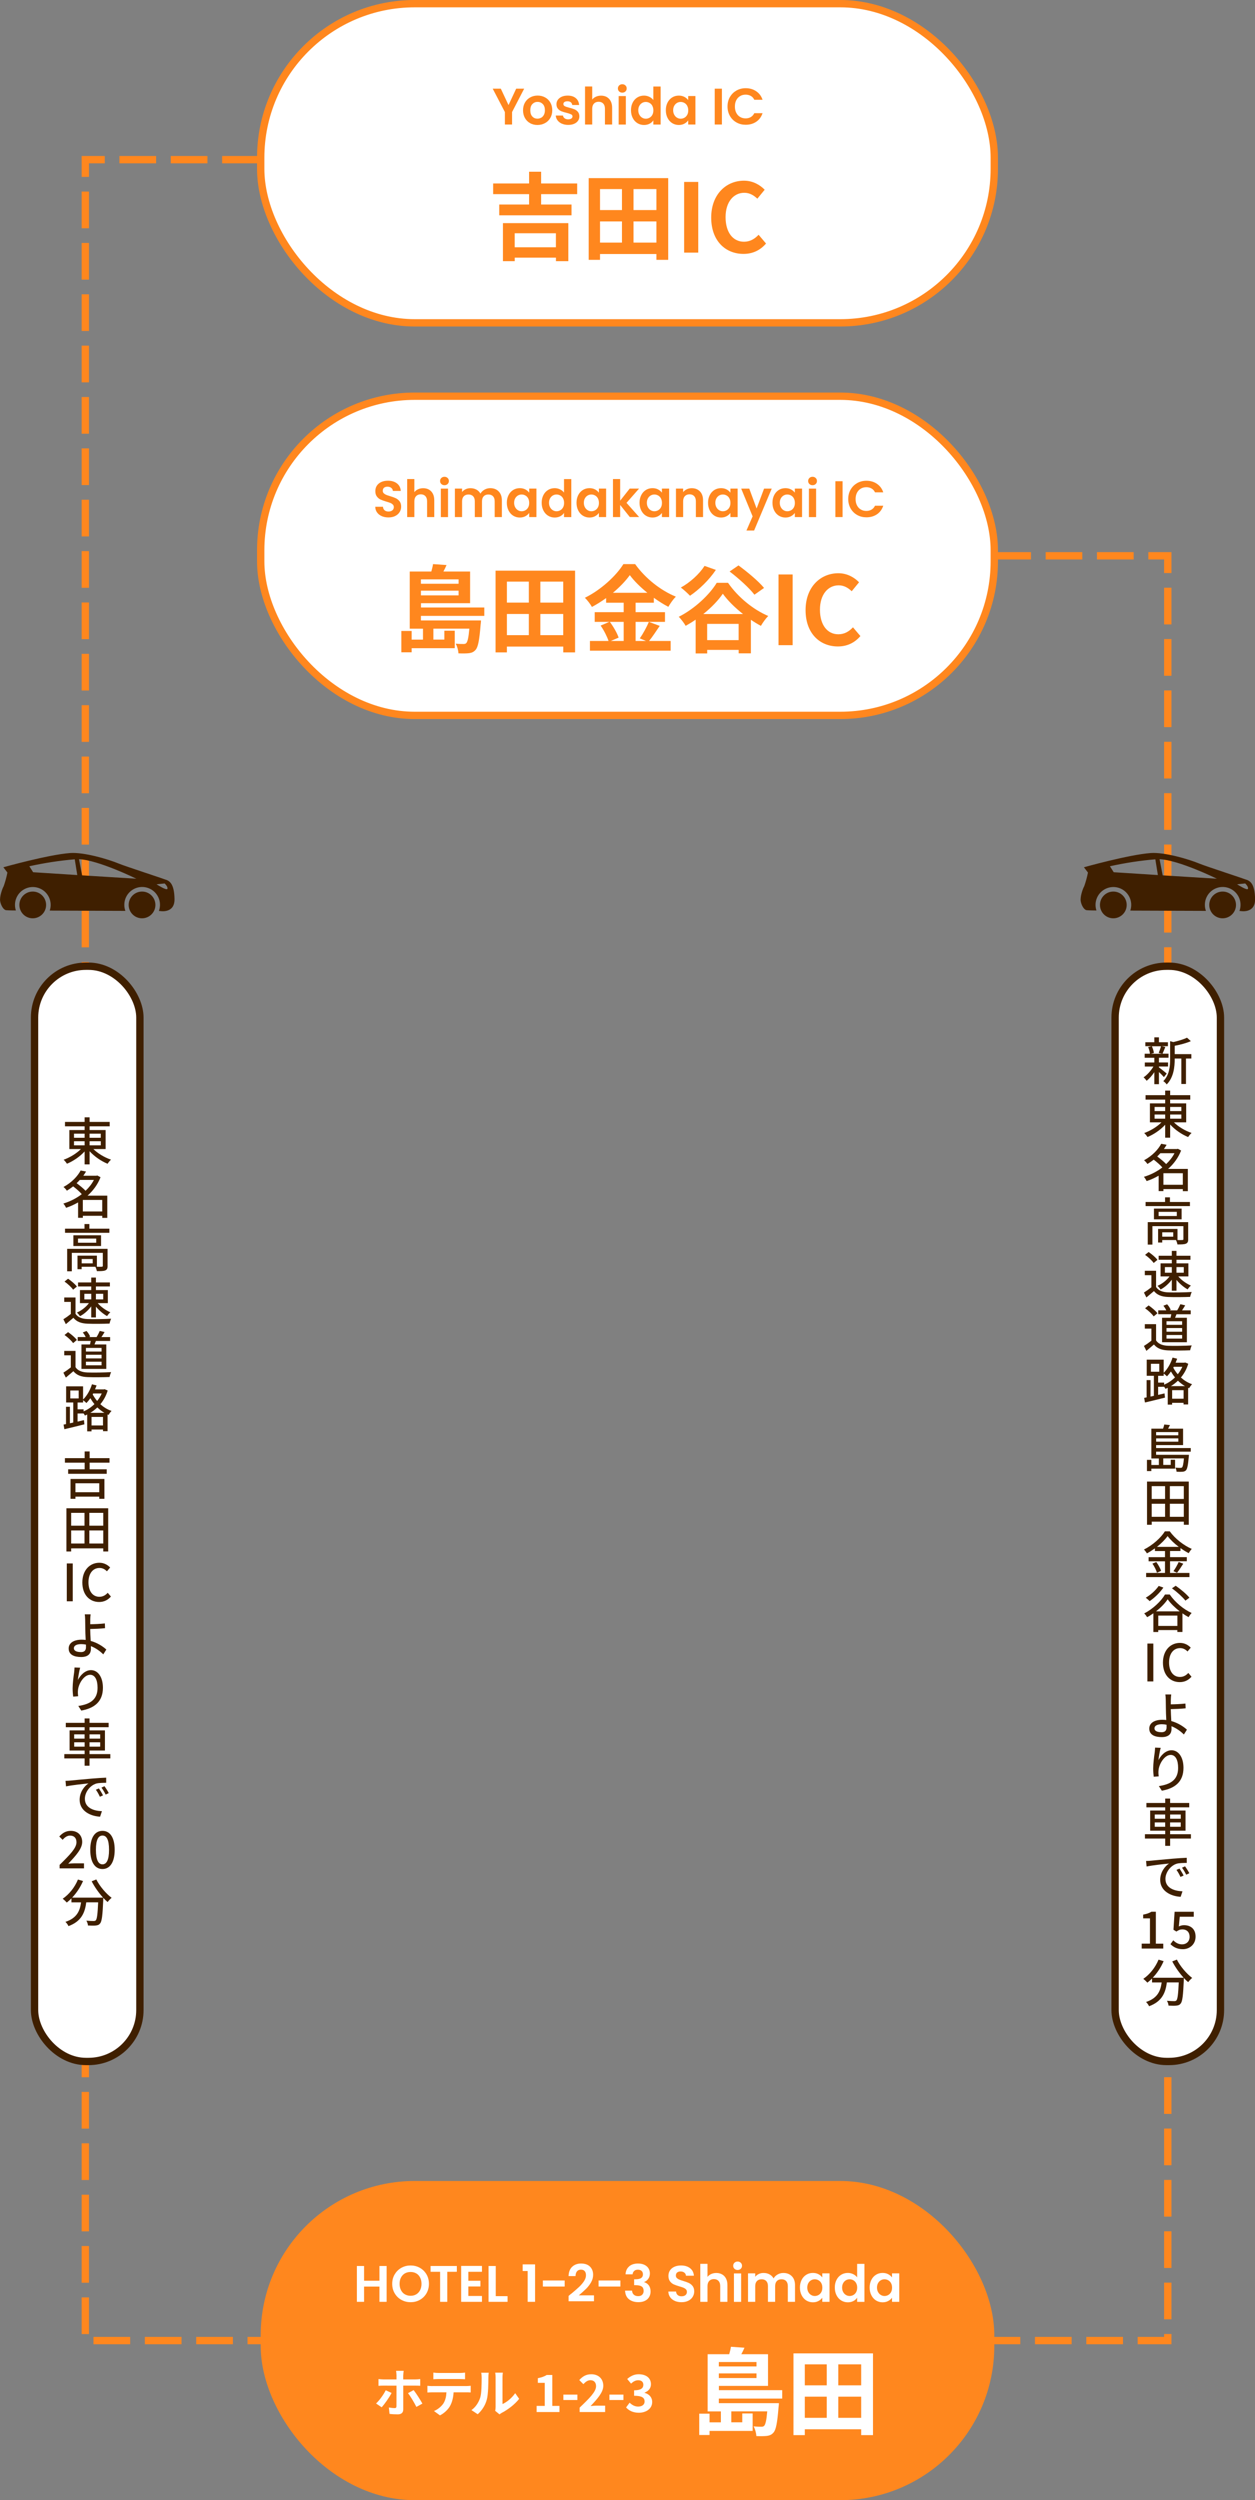 <?xml version="1.0" encoding="UTF-8"?><svg id="_レイヤー_2" xmlns="http://www.w3.org/2000/svg" xmlns:xlink="http://www.w3.org/1999/xlink" viewBox="0 0 342.16 681.49"><rect x="0" y="0" width="342.16" height="681.49" fill="#808080" stroke="none"/><defs><style>.cls-1{clip-path:url(#clippath);}.cls-2,.cls-3,.cls-4,.cls-5{fill:none;}.cls-2,.cls-6,.cls-7,.cls-8{stroke-width:0px;}.cls-9{clip-path:url(#clippath-1);}.cls-3{stroke-dasharray:0 0 10 4;}.cls-3,.cls-4,.cls-5{stroke-miterlimit:10;stroke-width:2px;}.cls-3,.cls-5{stroke:#ff871e;}.cls-4{stroke:#3f1f00;}.cls-6{fill:#3f1f00;}.cls-7{fill:#ff871e;}.cls-8{fill:#fff;}</style><clipPath id="clippath"><rect class="cls-2" x="0" y="232.5" width="47.55" height="17.82"/></clipPath><clipPath id="clippath-1"><rect class="cls-2" x="294.6" y="232.5" width="47.55" height="17.82"/></clipPath></defs><g id="_レイヤー_1-2"><rect class="cls-8" x="71.08" y="1" width="200" height="87" rx="42" ry="42"/><rect class="cls-5" x="71.08" y="1" width="200" height="87" rx="42" ry="42"/><path class="cls-7" d="M147.53,52.92v2.83h8.29v2.94h-19.71v-2.94h8.14v-2.83h-9.8v-2.91h9.8v-3.2h3.28v3.2h9.83v2.91h-9.83ZM137.11,60.82h17.84v10.37h-3.38v-.96h-11.23v.96h-3.22v-10.37ZM140.33,63.58v3.82h11.23v-3.82h-11.23Z"/><path class="cls-7" d="M182.18,48.55v22.28h-3.22v-1.59h-15.37v1.59h-3.09v-22.28h21.68ZM163.59,51.54v5.72h5.98v-5.72h-5.98ZM163.59,66.13h5.98v-5.77h-5.98v5.77ZM178.96,51.54h-6.24v5.72h6.24v-5.72ZM178.96,66.13v-5.77h-6.24v5.77h6.24Z"/><path class="cls-7" d="M186.52,49.59h3.85v19.27h-3.85v-19.27Z"/><path class="cls-7" d="M193.9,59.31c0-6.34,4.08-10.06,8.94-10.06,2.44,0,4.39,1.17,5.64,2.47l-2,2.44c-.99-.94-2.11-1.61-3.56-1.61-2.91,0-5.1,2.5-5.1,6.63s1.98,6.71,5.02,6.71c1.66,0,2.94-.78,3.98-1.9l2.03,2.39c-1.59,1.85-3.64,2.83-6.14,2.83-4.86,0-8.81-3.48-8.81-9.91Z"/><path class="cls-7" d="M142.91,24.17l-3.3,6.37v3.4h-1.96v-3.4l-3.32-6.37h2.21l2.1,4.47,2.09-4.47h2.18Z"/><path class="cls-7" d="M144.52,33.57c-.6-.33-1.07-.8-1.41-1.41-.34-.61-.51-1.31-.51-2.1s.17-1.49.52-2.1c.35-.61.83-1.08,1.43-1.41.61-.33,1.28-.5,2.03-.5s1.42.17,2.03.5c.61.33,1.08.8,1.44,1.41.35.61.52,1.31.52,2.1s-.18,1.49-.54,2.1-.84,1.08-1.46,1.41-1.29.5-2.05.5-1.42-.17-2.02-.5ZM147.53,32.1c.31-.17.56-.43.75-.78.19-.35.28-.77.28-1.26,0-.74-.19-1.3-.58-1.7-.39-.4-.86-.59-1.42-.59s-1.03.2-1.41.59c-.38.4-.57.96-.57,1.7s.18,1.3.55,1.7c.37.4.83.59,1.39.59.35,0,.69-.09,1-.26Z"/><path class="cls-7" d="M153.2,33.73c-.5-.23-.9-.54-1.2-.93-.29-.39-.45-.83-.48-1.3h1.97c.04.3.18.55.44.74.26.2.58.29.96.29s.67-.08.88-.22c.21-.15.32-.34.32-.57,0-.25-.13-.44-.38-.57-.26-.13-.67-.26-1.23-.41-.58-.14-1.05-.28-1.42-.43s-.69-.38-.95-.69c-.27-.31-.4-.72-.4-1.25,0-.43.12-.82.37-1.18.25-.35.6-.63,1.06-.84s1.01-.31,1.63-.31c.92,0,1.66.23,2.21.69s.85,1.08.91,1.87h-1.88c-.03-.31-.16-.55-.38-.74-.23-.18-.54-.27-.92-.27-.35,0-.63.07-.82.2s-.29.31-.29.55c0,.26.13.46.39.59.26.14.67.27,1.22.41.56.14,1.02.29,1.39.43.36.15.68.38.95.69s.4.73.41,1.24c0,.45-.12.85-.37,1.2-.25.35-.6.63-1.06.83-.46.2-1,.3-1.62.3s-1.21-.11-1.71-.34Z"/><path class="cls-7" d="M165.44,26.46c.46.26.81.63,1.07,1.13.26.5.38,1.1.38,1.8v4.55h-1.96v-4.28c0-.62-.15-1.09-.46-1.42-.31-.33-.73-.5-1.26-.5s-.97.17-1.28.5-.47.8-.47,1.42v4.28h-1.96v-10.36h1.96v3.57c.25-.34.59-.6,1.01-.79s.89-.29,1.4-.29c.59,0,1.11.13,1.57.38Z"/><path class="cls-7" d="M168.8,24.93c-.23-.22-.34-.49-.34-.82s.12-.6.34-.82c.23-.22.52-.33.86-.33s.63.11.86.33c.23.22.34.49.34.82s-.11.6-.34.82c-.23.22-.52.33-.86.33s-.63-.11-.86-.33ZM170.63,26.19v7.76h-1.96v-7.76h1.96Z"/><path class="cls-7" d="M172.5,27.95c.31-.61.74-1.07,1.28-1.4.54-.33,1.14-.49,1.81-.49.5,0,.98.11,1.44.33.46.22.82.51,1.09.88v-3.68h1.99v10.36h-1.99v-1.15c-.24.38-.58.69-1.02.92-.44.23-.95.35-1.53.35-.65,0-1.25-.17-1.79-.5s-.97-.81-1.28-1.42c-.31-.61-.47-1.31-.47-2.11s.16-1.48.47-2.09ZM177.85,28.84c-.19-.34-.44-.6-.76-.78-.32-.18-.66-.27-1.02-.27s-.7.09-1.01.27c-.31.18-.56.44-.75.78s-.29.74-.29,1.21.1.88.29,1.22c.19.35.44.62.76.81.31.19.65.28,1,.28s.71-.09,1.02-.27c.32-.18.57-.44.76-.78s.28-.75.28-1.22-.09-.88-.28-1.23Z"/><path class="cls-7" d="M182,27.95c.31-.61.74-1.07,1.27-1.4.54-.33,1.14-.49,1.8-.49.58,0,1.08.12,1.52.35.43.23.78.53,1.04.88v-1.11h1.97v7.76h-1.97v-1.13c-.25.36-.6.66-1.04.9s-.95.36-1.53.36c-.65,0-1.25-.17-1.79-.5-.54-.34-.96-.81-1.27-1.42s-.47-1.31-.47-2.11.16-1.48.47-2.09ZM187.36,28.84c-.19-.34-.44-.6-.76-.78-.32-.18-.66-.27-1.02-.27s-.7.09-1.01.27c-.31.18-.56.44-.75.78s-.29.74-.29,1.21.1.88.29,1.22c.19.35.44.62.76.81s.65.28,1,.28.7-.09,1.02-.27c.32-.18.57-.44.76-.78.19-.34.28-.75.28-1.22s-.09-.88-.28-1.23Z"/><path class="cls-7" d="M196.82,24.17v9.77h-1.96v-9.77h1.96Z"/><path class="cls-7" d="M199,26.46c.43-.76,1.03-1.35,1.78-1.78.75-.42,1.59-.64,2.53-.64,1.09,0,2.05.28,2.87.84.82.56,1.4,1.33,1.72,2.32h-2.25c-.22-.47-.54-.82-.95-1.05s-.88-.35-1.41-.35c-.57,0-1.08.13-1.52.4s-.79.64-1.04,1.13-.37,1.05-.37,1.71.12,1.21.37,1.7.59.87,1.04,1.13c.44.27.95.4,1.52.4.53,0,1-.12,1.41-.36s.72-.59.95-1.06h2.25c-.33,1-.9,1.78-1.71,2.33s-1.78.83-2.88.83c-.93,0-1.78-.21-2.53-.64-.75-.42-1.34-1.01-1.78-1.77-.43-.76-.65-1.61-.65-2.58s.22-1.82.65-2.58Z"/><rect class="cls-8" x="71.08" y="108" width="200" height="87" rx="42" ry="42"/><rect class="cls-5" x="71.08" y="108" width="200" height="87" rx="42" ry="42"/><path class="cls-7" d="M114.76,167.87v1.25h16.38s-.03.73-.1,1.12c-.34,4.26-.7,6.19-1.4,6.92-.49.57-1.04.78-1.74.88-.62.08-1.69.1-2.91.05-.03-.83-.34-1.92-.75-2.65.91.1,1.74.1,2.11.1.34,0,.57-.03.78-.26.34-.36.62-1.43.83-3.93h-9.8v2.99h2.99v-2.42h2.83v4.76h-11.75v1.12h-2.81v-5.82h2.81v2.37h3.09v-2.99h-3.61v-15.57h5.88c.21-.7.39-1.46.47-2.03l3.69.26c-.26.62-.57,1.22-.86,1.77h7.28v8.63h-13.39v1.17h17.26v2.29h-17.26ZM114.76,157.92v1.2h10.27v-1.2h-10.27ZM125.03,162.28v-1.27h-10.27v1.27h10.27Z"/><path class="cls-7" d="M156.79,155.55v22.28h-3.22v-1.59h-15.37v1.59h-3.09v-22.28h21.68ZM138.2,158.54v5.72h5.98v-5.72h-5.98ZM138.2,173.13h5.98v-5.77h-5.98v5.77ZM153.56,158.54h-6.24v5.72h6.24v-5.72ZM153.56,173.13v-5.77h-6.24v5.77h6.24Z"/><path class="cls-7" d="M179.87,170.6c-.99,1.43-2,3.02-2.91,4.11h5.88v2.65h-22v-2.65h5.07c-.39-1.17-1.25-2.91-2.16-4.19l2.37-1.01h-3.98v-2.65h7.9v-2.57h-4.79v-1.27c-1.22.88-2.55,1.72-3.87,2.42-.39-.73-1.25-1.85-1.92-2.5,4.42-2.16,8.58-6.06,10.5-9.18h3.2c2.81,3.93,6.99,7.2,11.1,8.87-.78.78-1.48,1.82-2.05,2.78-1.3-.68-2.65-1.53-3.95-2.47v1.35h-4.97v2.57h8.01v2.65h-8.01v5.2h2.83l-1.69-.7c.86-1.22,1.9-3.12,2.47-4.5l2.96,1.09ZM166.27,169.51c.99,1.33,2,3.09,2.39,4.29l-2.13.91h3.51v-5.2h-3.77ZM176.49,161.58c-1.92-1.56-3.64-3.25-4.78-4.81-1.12,1.56-2.73,3.25-4.6,4.81h9.39Z"/><path class="cls-7" d="M198.5,158.88c2.73,3.93,6.89,7.31,10.95,9.02-.75.78-1.46,1.77-2,2.7-.91-.49-1.82-1.04-2.73-1.66v9.15h-3.33v-.94h-8.58v.96h-3.15v-9.21c-.88.62-1.79,1.17-2.73,1.69-.39-.73-1.25-1.82-1.87-2.47,4.32-2.16,8.42-6.06,10.35-9.26h3.09ZM195.17,155.34c-1.79,2.7-4.6,5.41-7.05,7.05-.55-.6-1.79-1.72-2.5-2.24,2.47-1.35,5.02-3.64,6.47-5.9l3.07,1.09ZM202.58,167.38c-2.21-1.74-4.21-3.72-5.51-5.54-1.25,1.82-3.12,3.77-5.33,5.54h10.84ZM201.38,174.48v-4.42h-8.58v4.42h8.58ZM205.68,162.1c-1.35-1.79-4.32-4.47-6.76-6.32l2.42-1.66c2.37,1.74,5.46,4.29,6.97,6.14l-2.63,1.85Z"/><path class="cls-7" d="M212.25,156.59h3.85v19.27h-3.85v-19.27Z"/><path class="cls-7" d="M219.63,166.31c0-6.34,4.08-10.06,8.94-10.06,2.44,0,4.39,1.17,5.64,2.47l-2,2.44c-.99-.94-2.11-1.61-3.56-1.61-2.91,0-5.1,2.5-5.1,6.63s1.98,6.71,5.02,6.71c1.66,0,2.94-.78,3.98-1.9l2.03,2.39c-1.59,1.85-3.64,2.83-6.14,2.83-4.86,0-8.81-3.48-8.81-9.91Z"/><path class="cls-7" d="M104.09,140.69c-.55-.23-.98-.57-1.29-1.01-.32-.44-.48-.96-.49-1.55h2.1c.03.4.17.72.43.95.26.23.61.35,1.06.35s.82-.11,1.08-.33c.26-.22.39-.51.39-.86,0-.29-.09-.53-.27-.71s-.4-.33-.67-.44-.63-.23-1.1-.36c-.63-.19-1.15-.37-1.55-.55-.4-.18-.74-.46-1.02-.83-.29-.37-.43-.86-.43-1.48,0-.58.14-1.08.43-1.51.29-.43.7-.76,1.22-.99.52-.23,1.12-.34,1.79-.34,1.01,0,1.83.25,2.46.74.63.49.98,1.17,1.04,2.05h-2.16c-.02-.34-.16-.61-.43-.83-.27-.22-.62-.33-1.06-.33-.38,0-.69.1-.92.29s-.34.48-.34.85c0,.26.09.48.26.65s.39.31.64.42c.26.11.62.23,1.09.37.63.19,1.15.37,1.55.56.4.19.75.47,1.04.84.29.37.43.86.43,1.47,0,.52-.13,1.01-.41,1.46-.27.45-.67.8-1.19,1.07-.52.27-1.14.4-1.86.4-.68,0-1.29-.12-1.84-.35Z"/><path class="cls-7" d="M116.95,133.46c.46.26.81.63,1.07,1.13.26.5.38,1.1.38,1.8v4.55h-1.96v-4.28c0-.62-.15-1.09-.46-1.42s-.73-.5-1.26-.5-.97.17-1.28.5c-.31.33-.47.8-.47,1.42v4.28h-1.96v-10.36h1.96v3.57c.25-.34.59-.6,1.01-.79s.89-.29,1.4-.29c.59,0,1.11.13,1.57.38Z"/><path class="cls-7" d="M120.32,131.93c-.23-.22-.34-.49-.34-.82s.11-.6.34-.82c.23-.22.52-.33.86-.33s.63.11.86.33c.23.22.34.49.34.82s-.11.6-.34.82c-.23.22-.52.33-.86.33s-.63-.11-.86-.33ZM122.15,133.19v7.76h-1.96v-7.76h1.96Z"/><path class="cls-7" d="M135.95,133.95c.58.58.88,1.4.88,2.44v4.55h-1.96v-4.28c0-.61-.15-1.07-.46-1.39-.31-.32-.73-.48-1.26-.48s-.96.16-1.27.48c-.31.32-.47.79-.47,1.39v4.28h-1.96v-4.28c0-.61-.15-1.07-.46-1.39-.31-.32-.73-.48-1.26-.48s-.97.16-1.28.48c-.31.32-.47.79-.47,1.39v4.28h-1.96v-7.76h1.96v.94c.25-.33.58-.58.97-.77.4-.19.83-.28,1.31-.28.61,0,1.15.13,1.62.38s.84.62,1.11,1.1c.25-.45.62-.81,1.1-1.08.48-.27,1-.41,1.56-.41.95,0,1.72.29,2.3.88Z"/><path class="cls-7" d="M138.65,134.95c.31-.61.74-1.07,1.27-1.4.54-.33,1.14-.49,1.8-.49.58,0,1.08.12,1.52.35.43.23.78.53,1.04.88v-1.11h1.97v7.76h-1.97v-1.13c-.25.36-.6.66-1.04.9s-.96.36-1.53.36c-.65,0-1.25-.17-1.79-.5s-.96-.81-1.27-1.42c-.31-.61-.47-1.31-.47-2.11s.16-1.48.47-2.09ZM144,135.84c-.19-.34-.44-.6-.76-.78-.32-.18-.66-.27-1.02-.27s-.7.09-1.01.27c-.31.18-.56.44-.75.78s-.29.74-.29,1.21.1.88.29,1.22c.19.35.44.62.76.81.31.19.65.28,1,.28s.71-.09,1.02-.27c.32-.18.57-.44.76-.78s.28-.75.28-1.22-.09-.88-.28-1.23Z"/><path class="cls-7" d="M148.15,134.95c.31-.61.74-1.07,1.28-1.4.54-.33,1.14-.49,1.81-.49.5,0,.98.11,1.44.33.46.22.82.51,1.09.88v-3.68h1.99v10.36h-1.99v-1.15c-.24.38-.58.69-1.02.92-.44.23-.95.35-1.53.35-.65,0-1.25-.17-1.79-.5s-.97-.81-1.28-1.42-.47-1.31-.47-2.11.16-1.48.47-2.09ZM153.51,135.84c-.19-.34-.44-.6-.76-.78-.32-.18-.66-.27-1.02-.27s-.7.09-1.01.27c-.31.18-.56.44-.75.78s-.29.74-.29,1.21.1.88.29,1.22c.19.35.44.62.76.81s.65.28,1,.28.7-.09,1.02-.27c.32-.18.57-.44.76-.78.19-.34.28-.75.28-1.22s-.09-.88-.28-1.23Z"/><path class="cls-7" d="M157.65,134.95c.31-.61.74-1.07,1.27-1.4.54-.33,1.14-.49,1.8-.49.58,0,1.08.12,1.52.35.43.23.78.53,1.04.88v-1.11h1.97v7.76h-1.97v-1.13c-.25.36-.6.66-1.04.9s-.96.36-1.53.36c-.65,0-1.25-.17-1.79-.5s-.96-.81-1.27-1.42c-.31-.61-.47-1.31-.47-2.11s.16-1.48.47-2.09ZM163.01,135.84c-.19-.34-.44-.6-.76-.78-.32-.18-.66-.27-1.02-.27s-.7.09-1.01.27c-.31.18-.56.44-.75.78s-.29.74-.29,1.21.1.88.29,1.22c.19.35.44.62.76.81.31.19.65.28,1,.28s.71-.09,1.02-.27c.32-.18.57-.44.76-.78s.28-.75.28-1.22-.09-.88-.28-1.23Z"/><path class="cls-7" d="M171.71,140.94l-2.63-3.3v3.3h-1.96v-10.36h1.96v5.89l2.6-3.29h2.55l-3.42,3.89,3.44,3.86h-2.55Z"/><path class="cls-7" d="M174.83,134.95c.31-.61.74-1.07,1.27-1.4.54-.33,1.14-.49,1.8-.49.58,0,1.08.12,1.52.35.43.23.78.53,1.04.88v-1.11h1.97v7.76h-1.97v-1.13c-.25.36-.6.66-1.04.9s-.96.36-1.53.36c-.65,0-1.25-.17-1.79-.5s-.96-.81-1.27-1.42c-.31-.61-.47-1.31-.47-2.11s.16-1.48.47-2.09ZM180.19,135.84c-.19-.34-.44-.6-.76-.78-.32-.18-.66-.27-1.02-.27s-.7.09-1.01.27c-.31.18-.56.44-.75.78s-.29.74-.29,1.21.1.88.29,1.22c.19.35.44.62.76.81.31.19.65.28,1,.28s.71-.09,1.02-.27c.32-.18.57-.44.76-.78s.28-.75.28-1.22-.09-.88-.28-1.23Z"/><path class="cls-7" d="M190.83,133.95c.57.58.85,1.4.85,2.44v4.55h-1.96v-4.28c0-.62-.15-1.09-.46-1.42s-.73-.5-1.26-.5-.97.17-1.28.5c-.31.33-.47.8-.47,1.42v4.28h-1.96v-7.76h1.96v.97c.26-.34.6-.6,1-.79s.85-.29,1.34-.29c.92,0,1.67.29,2.24.88Z"/><path class="cls-7" d="M193.51,134.95c.31-.61.74-1.07,1.27-1.4.54-.33,1.14-.49,1.8-.49.58,0,1.08.12,1.52.35s.78.53,1.04.88v-1.11h1.97v7.76h-1.97v-1.13c-.25.36-.6.66-1.04.9s-.95.36-1.53.36c-.65,0-1.25-.17-1.79-.5-.54-.34-.96-.81-1.27-1.42-.31-.61-.47-1.31-.47-2.11s.16-1.48.47-2.09ZM198.86,135.84c-.19-.34-.44-.6-.76-.78-.32-.18-.66-.27-1.02-.27s-.7.09-1.01.27c-.31.18-.56.44-.75.78s-.29.74-.29,1.21.1.88.29,1.22c.19.35.44.62.76.81.31.19.65.28,1,.28s.7-.09,1.02-.27.57-.44.76-.78c.19-.34.28-.75.28-1.22s-.09-.88-.28-1.23Z"/><path class="cls-7" d="M210.4,133.19l-4.8,11.42h-2.09l1.68-3.86-3.11-7.56h2.2l2,5.42,2.03-5.42h2.09Z"/><path class="cls-7" d="M211.07,134.95c.31-.61.74-1.07,1.27-1.4.54-.33,1.14-.49,1.8-.49.58,0,1.08.12,1.52.35.43.23.78.53,1.04.88v-1.11h1.97v7.76h-1.97v-1.13c-.25.36-.6.66-1.04.9s-.95.36-1.53.36c-.65,0-1.25-.17-1.79-.5-.54-.34-.96-.81-1.27-1.42s-.47-1.31-.47-2.11.16-1.48.47-2.09ZM216.43,135.84c-.19-.34-.44-.6-.76-.78-.32-.18-.66-.27-1.02-.27s-.7.09-1.01.27c-.31.18-.56.44-.75.78s-.29.74-.29,1.21.1.88.29,1.22c.19.35.44.62.76.81s.65.28,1,.28.7-.09,1.02-.27c.32-.18.57-.44.76-.78.19-.34.28-.75.28-1.22s-.09-.88-.28-1.23Z"/><path class="cls-7" d="M220.67,131.93c-.23-.22-.34-.49-.34-.82s.12-.6.34-.82c.23-.22.52-.33.86-.33s.63.11.86.33c.23.22.34.49.34.82s-.11.6-.34.82c-.23.22-.52.33-.86.33s-.63-.11-.86-.33ZM222.5,133.19v7.76h-1.96v-7.76h1.96Z"/><path class="cls-7" d="M229.72,131.17v9.77h-1.96v-9.77h1.96Z"/><path class="cls-7" d="M231.91,133.46c.43-.76,1.03-1.35,1.78-1.78.75-.42,1.59-.64,2.53-.64,1.09,0,2.05.28,2.87.84.82.56,1.4,1.33,1.72,2.32h-2.25c-.22-.47-.54-.82-.95-1.05s-.88-.35-1.41-.35c-.57,0-1.08.13-1.52.4s-.79.64-1.04,1.13-.37,1.05-.37,1.71.12,1.21.37,1.7.59.87,1.04,1.13c.44.27.95.4,1.52.4.53,0,1-.12,1.41-.36s.72-.59.95-1.06h2.25c-.33,1-.9,1.78-1.71,2.33s-1.78.83-2.88.83c-.93,0-1.78-.21-2.53-.64-.75-.42-1.34-1.01-1.78-1.77-.43-.76-.65-1.61-.65-2.58s.22-1.82.65-2.58Z"/><rect class="cls-7" x="71.08" y="594.49" width="200" height="87" rx="42" ry="42"/><path class="cls-8" d="M105.41,617.66v9.77h-1.96v-4.16h-4.19v4.16h-1.96v-9.77h1.96v4.02h4.19v-4.02h1.96Z"/><path class="cls-8" d="M109.42,626.89c-.77-.43-1.37-1.02-1.82-1.79-.45-.76-.67-1.62-.67-2.58s.22-1.81.67-2.57c.45-.76,1.05-1.36,1.82-1.79s1.61-.64,2.52-.64,1.77.21,2.53.64,1.36,1.02,1.81,1.79.66,1.62.66,2.57-.22,1.82-.66,2.58-1.05,1.36-1.81,1.79c-.76.43-1.61.64-2.52.64s-1.75-.21-2.52-.64ZM113.49,625.38c.45-.27.8-.65,1.05-1.14.25-.5.38-1.07.38-1.72s-.13-1.22-.38-1.71-.6-.87-1.05-1.13c-.45-.26-.97-.39-1.55-.39s-1.11.13-1.56.39c-.45.26-.8.64-1.06,1.13s-.38,1.06-.38,1.71.13,1.23.38,1.72c.25.49.6.88,1.06,1.14s.97.4,1.56.4,1.11-.13,1.55-.4Z"/><path class="cls-8" d="M124.55,617.66v1.58h-2.6v8.19h-1.96v-8.19h-2.6v-1.58h7.17Z"/><path class="cls-8" d="M127.69,619.24v2.45h3.29v1.55h-3.29v2.59h3.71v1.6h-5.67v-9.79h5.67v1.6h-3.71Z"/><path class="cls-8" d="M135.16,625.88h3.22v1.55h-5.18v-9.77h1.96v8.22Z"/><path class="cls-8" d="M142.5,619.03v-1.81h3.38v10.21h-2.02v-8.4h-1.36Z"/><path class="cls-8" d="M153.95,621.61v1.65h-5.94v-1.65h5.94Z"/><path class="cls-8" d="M155.76,625.22c.9-.75,1.61-1.37,2.14-1.87.53-.5.97-1.02,1.33-1.56.35-.54.53-1.07.53-1.6,0-.48-.11-.85-.34-1.12-.22-.27-.57-.41-1.04-.41s-.83.16-1.08.47-.38.74-.39,1.28h-1.9c.04-1.12.37-1.97,1-2.55.63-.58,1.43-.87,2.4-.87,1.06,0,1.88.28,2.45.85.57.57.85,1.31.85,2.23,0,.73-.2,1.42-.59,2.09-.39.66-.84,1.24-1.34,1.73-.5.49-1.16,1.08-1.97,1.77h4.13v1.62h-6.92v-1.46l.73-.62Z"/><path class="cls-8" d="M169.14,621.61v1.65h-5.94v-1.65h5.94Z"/><path class="cls-8" d="M171.54,617.75c.61-.51,1.42-.76,2.42-.76.68,0,1.26.12,1.75.36s.85.56,1.1.97c.25.41.37.87.37,1.38,0,.59-.15,1.08-.46,1.49-.3.41-.66.68-1.08.82v.06c.54.17.96.47,1.27.9.3.43.46.98.46,1.65,0,.56-.13,1.06-.39,1.5-.26.44-.63.78-1.13,1.03-.5.25-1.1.37-1.8.37-1.05,0-1.91-.27-2.58-.8-.66-.53-1.01-1.32-1.05-2.35h1.9c.02.46.17.82.47,1.1s.7.41,1.21.41c.48,0,.84-.13,1.1-.4.26-.27.38-.61.38-1.03,0-.56-.18-.96-.53-1.2-.35-.24-.91-.36-1.65-.36h-.41v-1.61h.41c1.32,0,1.99-.44,1.99-1.33,0-.4-.12-.71-.36-.94-.24-.22-.58-.34-1.03-.34s-.78.12-1.02.36-.38.54-.41.9h-1.92c.05-.93.38-1.65.99-2.16Z"/><path class="cls-8" d="M184,627.18c-.55-.23-.98-.57-1.29-1.01s-.48-.96-.49-1.55h2.1c.03.4.17.72.43.95s.61.35,1.06.35.82-.11,1.08-.33c.26-.22.39-.51.39-.86,0-.29-.09-.53-.27-.71-.18-.19-.4-.33-.67-.44s-.63-.23-1.1-.36c-.63-.19-1.15-.37-1.55-.55-.4-.18-.74-.46-1.02-.83-.28-.37-.43-.86-.43-1.48,0-.58.14-1.08.43-1.51.29-.43.7-.76,1.22-.99.52-.23,1.12-.34,1.79-.34,1.01,0,1.83.25,2.46.74.63.49.98,1.17,1.04,2.05h-2.16c-.02-.34-.16-.61-.43-.83-.27-.22-.62-.33-1.06-.33-.38,0-.69.1-.92.29-.23.2-.34.48-.34.85,0,.26.09.48.26.65.17.17.39.31.64.42.26.11.62.23,1.08.37.63.19,1.15.37,1.55.56.4.19.75.47,1.04.84.29.37.43.86.43,1.47,0,.52-.14,1.01-.41,1.46-.27.45-.67.81-1.19,1.07s-1.14.4-1.86.4c-.68,0-1.29-.12-1.84-.35Z"/><path class="cls-8" d="M196.87,619.95c.46.26.81.63,1.07,1.13.26.5.38,1.1.38,1.8v4.55h-1.96v-4.28c0-.62-.15-1.09-.46-1.42-.31-.33-.73-.5-1.26-.5s-.97.17-1.28.5c-.31.33-.47.81-.47,1.42v4.28h-1.96v-10.36h1.96v3.57c.25-.34.59-.6,1.01-.79.42-.19.89-.29,1.4-.29.59,0,1.11.13,1.57.39Z"/><path class="cls-8" d="M200.24,618.42c-.23-.22-.34-.49-.34-.82s.11-.6.34-.82c.23-.22.52-.33.86-.33s.63.11.86.33c.23.22.34.49.34.82s-.11.6-.34.82c-.23.22-.52.33-.86.33s-.63-.11-.86-.33ZM202.06,619.68v7.76h-1.96v-7.76h1.96Z"/><path class="cls-8" d="M215.87,620.44c.58.58.88,1.4.88,2.44v4.55h-1.96v-4.28c0-.61-.15-1.07-.46-1.39s-.73-.48-1.26-.48-.96.16-1.27.48-.47.79-.47,1.39v4.28h-1.96v-4.28c0-.61-.15-1.07-.46-1.39s-.73-.48-1.26-.48-.97.16-1.28.48-.47.79-.47,1.39v4.28h-1.96v-7.76h1.96v.94c.25-.33.58-.58.97-.77s.83-.28,1.31-.28c.61,0,1.15.13,1.62.39.48.26.84.62,1.11,1.1.25-.45.62-.81,1.1-1.08.48-.27,1-.41,1.56-.41.95,0,1.72.29,2.3.88Z"/><path class="cls-8" d="M218.56,621.44c.31-.61.74-1.07,1.27-1.4.54-.33,1.14-.49,1.8-.49.58,0,1.08.12,1.52.35.43.23.78.53,1.04.88v-1.11h1.97v7.76h-1.97v-1.13c-.25.36-.6.67-1.04.9-.44.24-.95.36-1.53.36-.65,0-1.25-.17-1.79-.5-.54-.34-.96-.81-1.27-1.42s-.47-1.31-.47-2.11.16-1.48.47-2.09ZM223.92,622.33c-.19-.34-.44-.6-.76-.78-.32-.18-.66-.27-1.02-.27s-.7.09-1.01.27c-.31.18-.56.44-.75.78-.19.34-.29.75-.29,1.21s.1.88.29,1.22.44.62.76.8c.31.19.65.28,1,.28s.7-.09,1.02-.27c.32-.18.57-.44.76-.78.19-.34.28-.75.28-1.23s-.09-.88-.28-1.22Z"/><path class="cls-8" d="M228.07,621.44c.31-.61.74-1.07,1.28-1.4.54-.33,1.14-.49,1.81-.49.5,0,.98.11,1.44.33.46.22.82.51,1.09.88v-3.68h1.99v10.36h-1.99v-1.15c-.24.38-.58.69-1.02.92-.44.23-.95.35-1.53.35-.65,0-1.25-.17-1.79-.5s-.97-.81-1.28-1.42c-.31-.61-.47-1.31-.47-2.11s.16-1.48.47-2.09ZM233.42,622.33c-.19-.34-.44-.6-.76-.78-.32-.18-.66-.27-1.02-.27s-.7.09-1.01.27c-.31.18-.56.44-.75.78-.19.34-.29.75-.29,1.21s.1.88.29,1.22.44.62.76.8c.31.19.65.28,1,.28s.71-.09,1.02-.27c.32-.18.57-.44.76-.78s.28-.75.28-1.23-.09-.88-.28-1.22Z"/><path class="cls-8" d="M237.57,621.44c.31-.61.74-1.07,1.27-1.4.54-.33,1.14-.49,1.8-.49.58,0,1.08.12,1.52.35.43.23.78.53,1.04.88v-1.11h1.97v7.76h-1.97v-1.13c-.25.36-.6.67-1.04.9-.44.24-.95.36-1.53.36-.65,0-1.25-.17-1.79-.5-.54-.34-.96-.81-1.27-1.42s-.47-1.31-.47-2.11.16-1.48.47-2.09ZM242.93,622.33c-.19-.34-.44-.6-.76-.78-.32-.18-.66-.27-1.02-.27s-.7.09-1.01.27c-.31.18-.56.44-.75.78-.19.34-.29.75-.29,1.21s.1.88.29,1.22.44.62.76.8c.31.19.65.28,1,.28s.7-.09,1.02-.27c.32-.18.57-.44.76-.78.19-.34.28-.75.28-1.23s-.09-.88-.28-1.22Z"/><path class="cls-8" d="M195.98,653.8v1.25h16.38s-.03.73-.1,1.12c-.34,4.26-.7,6.19-1.4,6.92-.49.57-1.04.78-1.74.88-.62.08-1.69.1-2.91.05-.03-.83-.34-1.92-.75-2.65.91.1,1.74.1,2.11.1.34,0,.57-.03.78-.26.34-.36.62-1.43.83-3.93h-9.8v2.99h2.99v-2.42h2.83v4.76h-11.75v1.12h-2.81v-5.82h2.81v2.37h3.09v-2.99h-3.61v-15.58h5.88c.21-.7.39-1.46.47-2.03l3.69.26c-.26.62-.57,1.22-.86,1.77h7.28v8.63h-13.39v1.17h17.26v2.29h-17.26ZM195.98,643.84v1.2h10.27v-1.2h-10.27ZM206.25,648.21v-1.27h-10.27v1.27h10.27Z"/><path class="cls-8" d="M238.01,641.48v22.28h-3.22v-1.59h-15.37v1.59h-3.09v-22.28h21.69ZM219.42,644.47v5.72h5.98v-5.72h-5.98ZM219.42,659.05h5.98v-5.77h-5.98v5.77ZM234.79,644.47h-6.24v5.72h6.24v-5.72ZM234.79,659.05v-5.77h-6.24v5.77h6.24Z"/><path class="cls-8" d="M104.06,656.18l-1.53-1.04c.94-.88,2.06-2.42,2.63-3.61l1.6.74c-.64,1.25-1.95,3.08-2.7,3.91ZM109.93,647.46v1.12h3.25c.41,0,1.01-.04,1.39-.1v1.83c-.44-.03-.98-.04-1.37-.04h-3.26v6.51c0,.81-.48,1.32-1.47,1.32-.74,0-1.57-.03-2.27-.13l-.18-1.74c.6.11,1.22.17,1.57.17s.49-.14.5-.5c.01-.52.01-4.96.01-5.62h0s-3.56-.01-3.56-.01c-.42,0-.95.01-1.35.06v-1.85c.42.04.91.1,1.35.1h3.56v-1.12c0-.36-.07-.98-.11-1.22h2.07c-.04.2-.12.87-.12,1.22ZM115.16,655.17l-1.64.9c-.6-1.19-1.6-2.89-2.28-3.75l1.53-.83c.71.9,1.83,2.66,2.39,3.68Z"/><path class="cls-8" d="M117.87,650.39h9.18c.29,0,.91-.03,1.28-.08v1.82c-.35-.03-.88-.04-1.28-.04h-3.38c-.09,1.44-.39,2.62-.9,3.6-.49.97-1.57,2.06-2.82,2.69l-1.64-1.19c.99-.38,1.97-1.19,2.54-2,.57-.87.81-1.92.87-3.1h-3.85c-.42,0-.95.03-1.34.06v-1.83c.42.04.91.08,1.34.08ZM119.65,646.82h5.63c.48,0,1.04-.03,1.51-.1v1.81c-.48-.03-1.02-.06-1.51-.06h-5.62c-.49,0-1.08.03-1.51.06v-1.81c.46.07,1.04.1,1.5.1Z"/><path class="cls-8" d="M130.91,653.6c.39-1.2.41-3.85.41-5.55,0-.56-.04-.94-.13-1.29h2.06c-.02.07-.1.69-.1,1.27,0,1.65-.04,4.61-.42,6.02-.42,1.58-1.3,2.96-2.49,4.02l-1.71-1.13c1.23-.87,1.99-2.16,2.38-3.35ZM135.12,656.12v-8.17c0-.63-.1-1.16-.11-1.21h2.09s-.1.59-.1,1.22v7.33c1.13-.49,2.52-1.6,3.46-2.96l1.08,1.54c-1.16,1.51-3.18,3.03-4.75,3.82-.31.17-.48.31-.6.42l-1.18-.97c.06-.27.11-.66.11-1.04Z"/><path class="cls-8" d="M146.29,655.8h2.23v-6.29h-1.88v-1.27c1.04-.2,1.75-.46,2.41-.87h1.53v8.43h1.95v1.67h-6.23v-1.67Z"/><path class="cls-8" d="M153.6,652.72h3.82v1.47h-3.82v-1.47Z"/><path class="cls-8" d="M158.03,656.27c2.7-2.58,4.48-4.34,4.48-5.84,0-1.02-.56-1.64-1.55-1.64-.76,0-1.37.5-1.91,1.08l-1.12-1.12c.95-1.02,1.88-1.58,3.29-1.58,1.96,0,3.26,1.25,3.26,3.15,0,1.76-1.62,3.59-3.47,5.52.52-.06,1.21-.11,1.7-.11h2.27v1.74h-6.95v-1.19Z"/><path class="cls-8" d="M166.15,652.72h3.82v1.47h-3.82v-1.47Z"/><path class="cls-8" d="M170.69,656.22l.97-1.3c.62.6,1.37,1.06,2.31,1.06,1.05,0,1.77-.5,1.77-1.37,0-.98-.6-1.58-2.86-1.58v-1.48c1.9,0,2.52-.63,2.52-1.5,0-.78-.5-1.25-1.39-1.25-.74,0-1.35.35-1.96.92l-1.05-1.26c.9-.78,1.89-1.29,3.11-1.29,2,0,3.36.98,3.36,2.72,0,1.09-.64,1.85-1.72,2.28v.07c1.16.31,2.06,1.16,2.06,2.49,0,1.85-1.67,2.93-3.64,2.93-1.64,0-2.75-.62-3.47-1.44Z"/><polyline class="cls-3" points="70.56 43.52 23.26 43.52 23.26 637.99 81.54 637.99"/><polyline class="cls-3" points="271.08 151.5 318.38 151.5 318.38 637.99 260.1 637.99"/><g class="cls-1"><g id="_グループ_3297"><path id="_パス_7659" class="cls-6" d="M38.73,243.02c2.01,0,3.64,1.64,3.64,3.65,0,2.01-1.64,3.64-3.65,3.64-2.01,0-3.64-1.63-3.64-3.64,0-2.02,1.63-3.65,3.65-3.65h0"/><path id="_パス_7660" class="cls-6" d="M8.93,243.02c2.01,0,3.64,1.64,3.64,3.65,0,2.01-1.64,3.64-3.65,3.64-2.01,0-3.63-1.63-3.64-3.64,0-2.02,1.63-3.65,3.65-3.65h0"/></g></g><path class="cls-6" d="M45.29,239.82c-.95-.38-11.15-3.7-12.87-4.41-2.92-1.22-9.56-3.17-13.3-2.89-6.07.46-18.2,3.88-18.2,3.88l1.1,1.44c-.25,1.27-.59,2.51-1.02,3.73h0c-.37.61-1.17,2.88-.95,4.1.22,1.22.95,2.36,1.61,2.43.61.07,2.4.08,2.67.08-.33-1-.33-2.09.01-3.09.86-2.54,3.62-3.91,6.17-3.05,2.54.86,3.91,3.62,3.05,6.17l20.62.08c-.39-1.08-.38-2.26.01-3.34.93-2.52,3.73-3.81,6.25-2.88,2.52.93,3.81,3.73,2.88,6.25h.24s4.09.83,4.02-3.27c-.07-4.1-1.32-4.86-2.27-5.24ZM9.03,237.75l-1.03-1.63c4.08-.9,8.21-1.54,12.38-1.89l.69,4.29c-6.3-.4-12.05-.77-12.05-.77ZM22.39,238.6l-.85-4.4c5.25.21,15.63,5.32,15.63,5.32-.81-.04-7.92-.48-14.79-.92ZM45.65,242.26h0c-.15.61-2.96-1.22-2.96-1.22l2.2-.23s.91.84.76,1.44Z"/><rect class="cls-8" x="9.42" y="263.37" width="28.72" height="298.54" rx="14" ry="14"/><rect class="cls-4" x="9.42" y="263.37" width="28.72" height="298.54" rx="14" ry="14"/><rect class="cls-8" x="304.02" y="263.37" width="28.72" height="298.54" rx="14" ry="14"/><rect class="cls-4" x="304.02" y="263.37" width="28.72" height="298.54" rx="14" ry="14"/><g class="cls-9"><g id="_グループ_3297-2"><path id="_パス_7659-2" class="cls-6" d="M333.34,243.02c2.01,0,3.64,1.64,3.64,3.65,0,2.01-1.64,3.64-3.65,3.64-2.01,0-3.64-1.63-3.64-3.64,0-2.02,1.63-3.65,3.65-3.65h0"/><path id="_パス_7660-2" class="cls-6" d="M303.54,243.02c2.01,0,3.64,1.64,3.64,3.65,0,2.01-1.64,3.64-3.65,3.64-2.01,0-3.63-1.63-3.64-3.64,0-2.02,1.63-3.65,3.65-3.65h0"/></g></g><path class="cls-6" d="M339.89,239.82c-.95-.38-11.15-3.7-12.87-4.41-2.92-1.22-9.56-3.17-13.3-2.89-6.07.46-18.2,3.88-18.2,3.88l1.1,1.44c-.25,1.27-.59,2.51-1.02,3.73h0c-.37.61-1.17,2.88-.95,4.1.22,1.22.95,2.36,1.61,2.43.61.07,2.4.08,2.67.08-.33-1-.33-2.09.01-3.09.86-2.54,3.62-3.91,6.17-3.05,2.54.86,3.91,3.62,3.05,6.17l20.62.08c-.39-1.08-.38-2.26.01-3.34.93-2.52,3.73-3.81,6.25-2.88,2.52.93,3.81,3.73,2.88,6.25h.24s4.09.83,4.02-3.27c-.07-4.1-1.32-4.86-2.27-5.24ZM303.64,237.75l-1.03-1.63c4.08-.9,8.21-1.54,12.38-1.89l.69,4.29c-6.3-.4-12.05-.77-12.05-.77ZM316.99,238.6l-.85-4.4c5.25.21,15.63,5.32,15.63,5.32-.81-.04-7.92-.48-14.79-.92ZM340.25,242.26h0c-.15.61-2.96-1.22-2.96-1.22l2.2-.23s.91.84.76,1.44Z"/><path class="cls-6" d="M317.33,293.6c-.28-.34-.84-.9-1.36-1.39v3.32h-1.26v-3.28c-.63.94-1.37,1.79-2.09,2.35-.2-.29-.57-.71-.84-.94.95-.63,2-1.79,2.68-2.94h-2.34v-1.11h2.59v-1.28h-2.63v-1.11h1.44c-.04-.5-.25-1.25-.49-1.81l.95-.24h-1.72v-1.08h2.45v-1.33h1.26v1.33h2.45v1.08h-1.69l.98.22c-.27.66-.53,1.34-.77,1.82h1.64v1.11h-2.61v1.28h2.48v1.11h-2.48v.24c.5.35,1.79,1.4,2.12,1.67l-.76.97ZM314.04,285.19c.28.59.5,1.33.56,1.83l-.81.21h3.08l-.97-.21c.22-.52.49-1.27.63-1.83h-2.49ZM324.81,288.54h-1.47v6.93h-1.26v-6.93h-1.81v.13c0,2.07-.25,4.99-2.19,6.93-.15-.28-.63-.73-.92-.9,1.7-1.72,1.86-4.12,1.86-6.05v-4.85l.87.25c1.37-.32,2.86-.76,3.73-1.2l1.05.94c-1.2.55-2.88.98-4.4,1.27v2.27h4.54v1.2Z"/><path class="cls-6" d="M320.05,305.92c1.23,1.22,3.1,2.33,4.82,2.9-.32.27-.73.78-.94,1.12-1.72-.7-3.59-1.97-4.9-3.42v3.59h-1.36v-3.53c-1.3,1.42-3.11,2.65-4.82,3.35-.21-.34-.6-.83-.9-1.09,1.68-.6,3.5-1.69,4.71-2.91h-3.15v-5.18h4.16v-1.02h-5.35v-1.21h5.35v-1.25h1.36v1.25h5.48v1.21h-5.48v1.02h4.37v5.18h-3.35ZM314.78,302.85h2.89v-1.12h-2.89v1.12ZM314.78,304.92h2.89v-1.13h-2.89v1.13ZM319.03,301.73v1.12h3.05v-1.12h-3.05ZM322.08,303.79h-3.05v1.13h3.05v-1.13Z"/><path class="cls-6" d="M323.82,324.69h-1.34v-.57h-5.29v.55h-1.3v-4.2c-1.05.6-2.16,1.11-3.28,1.47-.15-.35-.49-.88-.74-1.16,1.75-.52,3.52-1.4,5.03-2.56-.57-.66-1.53-1.49-2.35-2.12-.53.41-1.11.81-1.72,1.18-.2-.32-.62-.8-.92-1.01,2.3-1.25,3.87-2.98,4.68-4.5l1.47.28c-.22.39-.48.77-.74,1.15h3.57l.24-.07.88.48c-.77,1.99-2.03,3.67-3.54,5.01h5.38v6.08ZM316.35,314.35c-.27.29-.55.6-.85.88.84.62,1.82,1.41,2.44,2.07.92-.87,1.71-1.86,2.27-2.96h-3.85ZM322.48,322.94v-3.14h-5.29v3.14h5.29Z"/><path class="cls-6" d="M324.42,327.63v1.13h-12.09v-1.13h5.31v-1.26h1.33v1.26h5.45ZM323.95,337.77c0,.66-.14,1.02-.62,1.23-.49.2-1.22.21-2.31.21-.06-.36-.24-.87-.41-1.2h-3.74v.67h-1.13v-3.7h5.29v3.03c.62.01,1.15.01,1.32-.01.22,0,.29-.06.29-.24v-3.54h-8.45v5.03h-1.27v-6.12h11.02v4.65ZM322.15,329.43v2.93h-7.54v-2.93h7.54ZM320.84,330.33h-4.96v1.13h4.96v-1.13ZM319.87,335.9h-3v1.19h3v-1.19Z"/><path class="cls-6" d="M315.18,350.8c.62.97,1.77,1.42,3.31,1.47,1.55.06,4.66.01,6.42-.1-.15.31-.36.92-.43,1.33-1.58.07-4.4.1-6,.03-1.78-.07-2.98-.53-3.87-1.61-.66.57-1.33,1.13-2.06,1.74l-.67-1.34c.63-.39,1.37-.91,2.03-1.44v-3.29h-1.79v-1.21h3.07v4.43ZM314.53,344.26c-.45-.66-1.46-1.6-2.34-2.21l.97-.78c.87.6,1.92,1.47,2.4,2.14l-1.02.85ZM319.48,348.81c-.83,1.11-1.96,2.12-3.07,2.68-.18-.31-.56-.76-.84-1,1.22-.5,2.49-1.5,3.28-2.56h-2.44v-3.56h3.07v-.99h-3.59v-1.09h3.59v-1.33h1.27v1.33h3.81v1.09h-3.81v.99h3.25v3.56h-2.75c.85,1.02,2.24,1.99,3.43,2.49-.29.25-.69.71-.88,1.04-1.04-.56-2.18-1.54-3.05-2.58v2.94h-1.27v-3.01ZM317.6,346.91h1.88v-1.53h-1.88v1.53ZM320.75,345.38v1.53h1.99v-1.53h-1.99Z"/><path class="cls-6" d="M315.18,365.36c.62.97,1.77,1.42,3.31,1.47,1.55.06,4.66.01,6.42-.1-.15.31-.36.92-.43,1.33-1.58.07-4.4.1-6,.03-1.78-.07-2.98-.53-3.87-1.61-.66.57-1.33,1.13-2.06,1.74l-.67-1.34c.63-.39,1.37-.91,2.03-1.44v-3.29h-1.79v-1.21h3.07v4.43ZM314.53,358.82c-.45-.66-1.46-1.6-2.34-2.21l.97-.78c.87.6,1.92,1.47,2.4,2.14l-1.02.85ZM319.14,359.18c.07-.31.14-.64.2-.95h-3.56v-1.06h2.19c-.18-.41-.49-.88-.78-1.26l1.01-.39c.42.45.83,1.08.98,1.53l-.31.13h2.07c.31-.49.67-1.19.87-1.68l1.32.31c-.29.49-.6.98-.87,1.37h2.37v1.06h-3.87c-.13.34-.27.66-.39.95h3.22v6.67h-6.77v-6.67h2.33ZM322.29,360.14h-4.26v.98h4.26v-.98ZM322.29,362h-4.26v1h4.26v-1ZM322.29,363.89h-4.26v.98h4.26v-.98Z"/><path class="cls-6" d="M323.96,371.74c-.43,1.46-1.13,2.7-2,3.74.85.77,1.86,1.42,3.05,1.83-.25.24-.63.76-.8,1.08l-.28-.11v4.55h-1.25v-.45h-3.12v.49h-1.19v-4.58c-.21.1-.41.2-.62.28-.08-.17-.22-.38-.36-.57h0s-1.64.01-1.64.01v2.21l1.74-.41.13,1.15c-1.92.49-3.95.98-5.46,1.33l-.22-1.26c.21-.04.43-.08.67-.13v-4.72h1.06v4.5l.92-.21v-5.46h-1.95v-4.4h4.62v3.59c1.05-1.02,1.93-2.54,2.42-4.15l1.26.31c-.13.36-.27.73-.42,1.08h2.38l.22-.06.83.35ZM313.78,373.9h2.28v-2.16h-2.28v2.16ZM317.39,377.44c1.05-.45,2.07-1.12,2.96-1.99-.45-.53-.8-1.08-1.11-1.61-.34.49-.71.94-1.08,1.32-.2-.21-.6-.55-.9-.77v.63h-1.51v1.85h1.64v.58ZM323.08,377.83c-.73-.42-1.37-.94-1.93-1.48-.59.57-1.25,1.08-1.93,1.48h3.87ZM322.69,381.26v-2.33h-3.12v2.33h3.12ZM320.01,372.55l-.13.25c.32.6.71,1.2,1.22,1.79.5-.62.92-1.3,1.25-2.04h-2.34Z"/><path class="cls-6" d="M315.2,395.68v.87h8.95s-.01.34-.04.49c-.2,2.34-.41,3.32-.76,3.73-.25.25-.52.35-.9.39-.34.04-.99.04-1.68,0,0-.34-.14-.83-.32-1.12.6.07,1.15.07,1.37.07s.34-.03.46-.14c.21-.22.36-.87.5-2.44h-5.63v1.78h2.03v-1.41h1.19v2.42h-6.47v.66h-1.2v-3.05h1.2v1.39h2.05v-1.78h-2.05v-8.12h3.19c.14-.39.27-.81.34-1.13l1.54.15c-.15.34-.34.67-.5.98h4.08v4.48h-7.35v.81h9.44v.98h-9.44ZM315.2,390.35v.88h6.05v-.88h-6.05ZM321.26,392.97v-.9h-6.05v.9h6.05Z"/><path class="cls-6" d="M324.1,403.84v11.78h-1.34v-.85h-8.75v.85h-1.29v-11.78h11.39ZM314,405.09v3.5h3.64v-3.5h-3.64ZM314,413.45h3.64v-3.56h-3.64v3.56ZM322.75,405.09h-3.8v3.5h3.8v-3.5ZM322.75,413.45v-3.56h-3.8v3.56h3.8Z"/><path class="cls-6" d="M319,428.75h5.29v1.13h-11.81v-1.13h5.14v-3.18h-4.47v-1.12h4.47v-1.67h-2.75v-.73c-.7.5-1.43.97-2.18,1.37-.15-.29-.53-.79-.81-1.05,2.38-1.18,4.66-3.24,5.71-4.96h1.33c1.48,2.04,3.82,3.85,6,4.79-.31.34-.62.78-.84,1.16-.74-.38-1.5-.85-2.24-1.39v.8h-2.84v1.67h4.57v1.12h-4.57v3.18ZM315.25,425.78c.55.74,1.11,1.74,1.3,2.41l-1.13.5c-.17-.67-.7-1.72-1.23-2.49l1.06-.42ZM321.37,421.64c-1.22-.92-2.31-1.96-3.04-2.94-.67.95-1.7,1.99-2.9,2.94h5.94ZM319.93,428.26c.48-.66,1.08-1.72,1.42-2.49l1.25.46c-.55.88-1.18,1.83-1.69,2.47l-.97-.43Z"/><path class="cls-6" d="M318.94,434.66c1.46,2.13,3.78,4.03,5.95,5.01-.32.31-.62.76-.84,1.13-.55-.29-1.11-.64-1.67-1.04v5.08h-1.39v-.52h-5.21v.53h-1.33v-5.1c-.55.39-1.12.76-1.7,1.06-.17-.28-.5-.76-.8-1.02,2.37-1.22,4.62-3.35,5.67-5.16h1.3ZM317.18,432.74c-.97,1.42-2.45,2.82-3.75,3.7-.22-.25-.76-.71-1.05-.94,1.32-.77,2.69-1.99,3.52-3.21l1.29.45ZM321.63,439.22c-1.3-1.01-2.51-2.18-3.28-3.29-.71,1.08-1.85,2.25-3.17,3.29h6.44ZM321,443.19v-2.82h-5.21v2.82h5.21ZM323.19,436.3c-.73-.95-2.33-2.4-3.67-3.36l1.02-.7c1.32.92,2.97,2.28,3.74,3.26l-1.09.8Z"/><path class="cls-6" d="M312.82,448h1.62v10.32h-1.62v-10.32Z"/><path class="cls-6" d="M317.06,453.2c0-3.36,2.04-5.38,4.65-5.38,1.29,0,2.3.62,2.93,1.3l-.88,1.04c-.53-.55-1.18-.92-2.02-.92-1.78,0-3.01,1.48-3.01,3.91s1.15,3.95,2.97,3.95c.95,0,1.67-.42,2.28-1.09l.87,1.02c-.83.95-1.88,1.48-3.21,1.48-2.59,0-4.58-1.93-4.58-5.31Z"/><path class="cls-6" d="M319.21,463.36c-.01.34-.01.76-.01,1.21,1.09-.01,2.79-.08,3.99-.22l.06,1.3c-1.2.13-2.93.2-4.05.22.01.74.07,2.06.14,3.25,1.78.49,3.29,1.46,4.26,2.35l-.83,1.32c-.84-.85-2.02-1.72-3.38-2.26.01.29.01.55.01.74,0,1.16-.6,2.23-2.65,2.23-1.93,0-3.42-.63-3.42-2.33,0-1.33,1.15-2.4,3.59-2.4.35,0,.71.03,1.05.07-.06-1.18-.11-2.51-.11-3.31,0-.7-.01-1.6-.03-2.19-.01-.57-.06-1.18-.11-1.47h1.6c-.06.34-.1,1.01-.11,1.47ZM316.65,472.17c.94,0,1.4-.42,1.4-1.36,0-.17,0-.41-.01-.69-.42-.08-.85-.13-1.29-.13-1.27,0-2,.42-2,1.12s.73,1.05,1.91,1.05Z"/><path class="cls-6" d="M315.82,479.81c.62-1.25,1.93-2.73,3.59-2.73,1.86,0,3.25,1.85,3.25,4.8,0,3.84-2.38,5.59-5.9,6.23l-.81-1.26c3.01-.45,5.25-1.57,5.25-4.96,0-2.16-.71-3.54-2.03-3.54-1.68,0-3.19,2.46-3.32,4.27-.04.46-.03.91.06,1.58l-1.36.1c-.07-.52-.15-1.33-.15-2.24,0-1.29.24-3.17.42-4.41.06-.46.08-.92.1-1.29l1.53.06c-.25.85-.53,2.52-.62,3.39Z"/><path class="cls-6" d="M324.69,501.15h-5.67v1.99h-1.34v-1.99h-5.53v-1.18h5.53v-.97h-4.1v-5.49h4.1v-.87h-5.13v-1.19h5.13v-1.2h1.34v1.2h5.21v1.19h-5.21v.87h4.2v5.49h-4.2v.97h5.67v1.18ZM314.83,495.75h2.84v-1.16h-2.84v1.16ZM317.67,497.94v-1.19h-2.84v1.19h2.84ZM319.02,494.59v1.16h2.9v-1.16h-2.9ZM321.91,496.75h-2.9v1.19h2.9v-1.19Z"/><path class="cls-6" d="M313.73,507.19c1.01-.1,3.63-.35,5.97-.55,1.47-.13,2.91-.21,3.85-.25v1.4c-.76.01-1.99.01-2.7.21-1.83.55-3.11,2.49-3.11,4.13,0,2.49,2.38,3.32,4.65,3.4l-.5,1.5c-2.69-.14-5.58-1.58-5.58-4.62,0-2.06,1.29-3.73,2.41-4.45-1.4.14-4.58.48-6.12.81l-.14-1.51c.53-.01,1.01-.04,1.27-.07ZM322.69,511.23l-.85.38c-.32-.7-.67-1.33-1.09-1.92l.83-.36c.32.48.84,1.32,1.12,1.91ZM324.25,510.6l-.84.41c-.35-.7-.71-1.3-1.15-1.91l.83-.38c.34.46.87,1.3,1.16,1.88Z"/><path class="cls-6" d="M311.26,529.79h2.26v-6.89h-1.85v-1.02c.97-.17,1.65-.42,2.24-.78h1.22v8.7h2.02v1.33h-5.88v-1.33Z"/><path class="cls-6" d="M319.11,529.93l.77-1.05c.59.59,1.33,1.11,2.41,1.11,1.16,0,2.04-.78,2.04-2.06s-.78-2.02-1.96-2.02c-.66,0-1.05.2-1.65.59l-.79-.5.31-4.9h5.22v1.36h-3.82l-.24,2.65c.45-.22.85-.35,1.42-.35,1.72,0,3.14.97,3.14,3.12s-1.67,3.43-3.47,3.43c-1.62,0-2.65-.66-3.38-1.37Z"/><path class="cls-6" d="M320.86,534.14c.9,1.82,2.66,3.88,4.17,5-.34.28-.84.8-1.09,1.16-.38-.32-.79-.71-1.18-1.15,0,.13,0,.42-.01.55-.18,4.24-.38,5.87-.85,6.42-.32.41-.64.5-1.15.57-.48.06-1.33.04-2.17,0-.01-.39-.2-.94-.43-1.32.85.08,1.65.1,1.98.1.28,0,.45-.04.6-.2.32-.34.5-1.65.64-4.9h-3.24c-.35,2.72-1.25,5.17-4.85,6.49-.14-.34-.53-.9-.83-1.16,3.22-1.06,3.96-3.11,4.26-5.32h-2.62v-1.08c-.41.42-.84.8-1.27,1.13-.24-.28-.8-.8-1.11-1.04,1.74-1.18,3.28-3.1,4.15-5.23l1.39.41c-.73,1.7-1.78,3.26-2.97,4.52h8.43c-1.16-1.27-2.31-2.9-3.11-4.45l1.26-.5Z"/><path class="cls-6" d="M25.45,313.2c1.23,1.22,3.1,2.33,4.82,2.9-.32.27-.73.78-.94,1.12-1.72-.7-3.59-1.97-4.9-3.42v3.59h-1.36v-3.53c-1.3,1.42-3.11,2.65-4.82,3.35-.21-.34-.6-.83-.9-1.09,1.68-.6,3.5-1.69,4.71-2.91h-3.15v-5.18h4.16v-1.02h-5.35v-1.2h5.35v-1.25h1.36v1.25h5.48v1.2h-5.48v1.02h4.37v5.18h-3.35ZM20.18,310.13h2.89v-1.12h-2.89v1.12ZM20.18,312.2h2.89v-1.13h-2.89v1.13ZM24.42,309.01v1.12h3.05v-1.12h-3.05ZM27.48,311.07h-3.05v1.13h3.05v-1.13Z"/><path class="cls-6" d="M29.22,331.97h-1.34v-.57h-5.29v.55h-1.3v-4.2c-1.05.6-2.16,1.11-3.28,1.47-.15-.35-.49-.88-.74-1.16,1.75-.52,3.52-1.4,5.03-2.56-.57-.66-1.53-1.49-2.35-2.12-.53.41-1.11.81-1.72,1.18-.2-.32-.62-.8-.92-1.01,2.3-1.25,3.87-2.98,4.68-4.5l1.47.28c-.22.39-.48.77-.74,1.15h3.57l.24-.07.88.48c-.77,1.99-2.03,3.67-3.54,5.02h5.38v6.08ZM21.75,321.63c-.27.29-.55.6-.86.88.84.62,1.82,1.41,2.44,2.07.92-.87,1.71-1.86,2.27-2.96h-3.85ZM27.87,330.22v-3.14h-5.29v3.14h5.29Z"/><path class="cls-6" d="M29.82,334.91v1.13h-12.09v-1.13h5.31v-1.26h1.33v1.26h5.45ZM29.34,345.05c0,.66-.14,1.02-.62,1.23-.49.2-1.22.21-2.31.21-.06-.36-.24-.87-.41-1.2h-3.74v.67h-1.13v-3.7h5.29v3.03c.62.01,1.15.01,1.32-.01.22,0,.29-.06.29-.24v-3.54h-8.45v5.03h-1.27v-6.12h11.02v4.65ZM27.55,336.71v2.93h-7.54v-2.93h7.54ZM26.23,337.61h-4.96v1.13h4.96v-1.13ZM25.27,343.18h-3v1.19h3v-1.19Z"/><path class="cls-6" d="M20.57,358.08c.62.97,1.77,1.42,3.31,1.47,1.55.06,4.66.01,6.42-.1-.15.31-.36.92-.43,1.33-1.58.07-4.4.1-5.99.03-1.78-.07-2.98-.53-3.87-1.61-.66.57-1.33,1.13-2.06,1.74l-.67-1.34c.63-.39,1.37-.91,2.03-1.44v-3.29h-1.79v-1.21h3.07v4.43ZM19.93,351.54c-.45-.66-1.46-1.6-2.34-2.21l.97-.78c.87.6,1.92,1.47,2.4,2.14l-1.02.85ZM24.87,356.09c-.83,1.11-1.96,2.12-3.07,2.68-.18-.31-.56-.76-.84-1,1.22-.5,2.49-1.5,3.28-2.56h-2.44v-3.56h3.07v-.99h-3.59v-1.09h3.59v-1.33h1.28v1.33h3.81v1.09h-3.81v.99h3.25v3.56h-2.75c.85,1.02,2.24,1.99,3.43,2.49-.29.25-.69.71-.88,1.04-1.04-.56-2.18-1.54-3.05-2.58v2.94h-1.28v-3.01ZM23,354.19h1.88v-1.53h-1.88v1.53ZM26.15,352.66v1.53h1.99v-1.53h-1.99Z"/><path class="cls-6" d="M20.57,372.64c.62.97,1.77,1.42,3.31,1.47,1.55.06,4.66.01,6.42-.1-.15.31-.36.92-.43,1.33-1.58.07-4.4.1-5.99.03-1.78-.07-2.98-.53-3.87-1.61-.66.57-1.33,1.13-2.06,1.74l-.67-1.34c.63-.39,1.37-.91,2.03-1.44v-3.29h-1.79v-1.2h3.07v4.43ZM19.93,366.1c-.45-.66-1.46-1.6-2.34-2.21l.97-.78c.87.6,1.92,1.47,2.4,2.14l-1.02.85ZM24.54,366.46c.07-.31.14-.64.2-.95h-3.56v-1.06h2.18c-.18-.41-.49-.88-.78-1.26l1.01-.39c.42.45.83,1.08.98,1.53l-.31.13h2.07c.31-.49.67-1.19.87-1.68l1.32.31c-.29.49-.6.98-.87,1.37h2.37v1.06h-3.87c-.13.34-.27.66-.39.95h3.22v6.67h-6.77v-6.67h2.33ZM27.69,367.42h-4.26v.98h4.26v-.98ZM27.69,369.28h-4.26v.99h4.26v-.99ZM27.69,371.17h-4.26v.98h4.26v-.98Z"/><path class="cls-6" d="M29.36,379.02c-.43,1.46-1.13,2.7-2,3.74.85.77,1.86,1.42,3.05,1.83-.25.24-.63.76-.8,1.08l-.28-.11v4.55h-1.25v-.45h-3.12v.49h-1.19v-4.58c-.21.1-.41.2-.62.28-.08-.17-.22-.38-.36-.57h0s-1.64.01-1.64.01v2.21l1.74-.41.12,1.15c-1.92.49-3.95.98-5.46,1.33l-.22-1.26c.21-.04.43-.08.67-.13v-4.72h1.06v4.5l.92-.21v-5.46h-1.95v-4.4h4.62v3.59c1.05-1.02,1.93-2.54,2.42-4.15l1.26.31c-.13.36-.27.73-.42,1.08h2.38l.22-.06.83.35ZM19.17,381.18h2.28v-2.16h-2.28v2.16ZM22.79,384.72c1.05-.45,2.07-1.12,2.96-1.99-.45-.53-.8-1.08-1.11-1.61-.34.49-.71.94-1.08,1.32-.2-.21-.6-.55-.9-.77v.63h-1.51v1.85h1.64v.57ZM28.47,385.11c-.73-.42-1.37-.94-1.93-1.48-.59.57-1.25,1.08-1.93,1.48h3.87ZM28.08,388.55v-2.33h-3.12v2.33h3.12ZM25.4,379.83l-.13.25c.32.6.71,1.2,1.22,1.79.5-.62.92-1.3,1.25-2.04h-2.34Z"/><path class="cls-6" d="M24.44,398.69v1.81h4.66v1.23h-10.52v-1.23h4.5v-1.81h-5.38v-1.23h5.38v-1.83h1.36v1.83h5.42v1.23h-5.42ZM19.23,403.13h9.24v5.41h-1.41v-.59h-6.49v.59h-1.34v-5.41ZM20.57,404.31v2.44h6.49v-2.44h-6.49Z"/><path class="cls-6" d="M29.5,411.12v11.78h-1.35v-.85h-8.75v.85h-1.29v-11.78h11.39ZM19.4,412.37v3.5h3.64v-3.5h-3.64ZM19.4,420.73h3.64v-3.56h-3.64v3.56ZM28.15,412.37h-3.79v3.5h3.79v-3.5ZM28.15,420.73v-3.56h-3.79v3.56h3.79Z"/><path class="cls-6" d="M18.21,426.16h1.62v10.32h-1.62v-10.32Z"/><path class="cls-6" d="M22.45,431.35c0-3.36,2.05-5.38,4.65-5.38,1.29,0,2.3.62,2.93,1.3l-.88,1.04c-.53-.55-1.18-.92-2.02-.92-1.78,0-3.01,1.49-3.01,3.91s1.15,3.95,2.97,3.95c.95,0,1.67-.42,2.28-1.09l.87,1.02c-.83.95-1.88,1.49-3.21,1.49-2.59,0-4.58-1.93-4.58-5.31Z"/><path class="cls-6" d="M24.61,441.52c-.01.34-.01.76-.01,1.21,1.09-.01,2.79-.08,3.99-.22l.05,1.3c-1.2.13-2.93.2-4.05.22.01.74.07,2.06.14,3.25,1.78.49,3.29,1.46,4.26,2.35l-.83,1.32c-.84-.85-2.02-1.72-3.38-2.25.01.29.01.55.01.74,0,1.16-.6,2.23-2.65,2.23-1.93,0-3.42-.63-3.42-2.33,0-1.33,1.15-2.4,3.59-2.4.35,0,.71.03,1.05.07-.06-1.18-.11-2.51-.11-3.31,0-.7-.01-1.6-.03-2.19-.01-.57-.06-1.18-.11-1.47h1.6c-.06.34-.1,1.01-.11,1.47ZM22.04,450.33c.94,0,1.4-.42,1.4-1.36,0-.17,0-.41-.01-.69-.42-.08-.85-.13-1.29-.13-1.27,0-2,.42-2,1.12s.73,1.05,1.91,1.05Z"/><path class="cls-6" d="M21.22,457.97c.62-1.25,1.93-2.73,3.59-2.73,1.86,0,3.25,1.85,3.25,4.8,0,3.84-2.38,5.59-5.9,6.23l-.81-1.26c3.01-.45,5.25-1.57,5.25-4.96,0-2.16-.71-3.54-2.03-3.54-1.68,0-3.19,2.46-3.32,4.27-.04.46-.03.91.06,1.58l-1.36.1c-.07-.52-.15-1.33-.15-2.24,0-1.29.24-3.17.42-4.41.06-.46.08-.92.1-1.29l1.53.06c-.25.85-.53,2.52-.62,3.39Z"/><path class="cls-6" d="M30.08,479.31h-5.67v1.99h-1.34v-1.99h-5.53v-1.18h5.53v-.97h-4.1v-5.49h4.1v-.87h-5.13v-1.19h5.13v-1.2h1.34v1.2h5.21v1.19h-5.21v.87h4.2v5.49h-4.2v.97h5.67v1.18ZM20.22,473.91h2.84v-1.16h-2.84v1.16ZM23.07,476.1v-1.19h-2.84v1.19h2.84ZM24.41,472.75v1.16h2.9v-1.16h-2.9ZM27.31,474.91h-2.9v1.19h2.9v-1.19Z"/><path class="cls-6" d="M19.13,485.35c1.01-.1,3.63-.35,5.97-.55,1.47-.13,2.91-.21,3.85-.25v1.4c-.76.01-1.99.01-2.7.21-1.83.55-3.11,2.49-3.11,4.13,0,2.49,2.38,3.32,4.65,3.4l-.5,1.5c-2.69-.14-5.58-1.58-5.58-4.62,0-2.06,1.29-3.73,2.41-4.45-1.4.14-4.58.48-6.12.81l-.14-1.51c.53-.01,1.01-.04,1.27-.07ZM28.08,489.38l-.85.38c-.32-.7-.67-1.33-1.09-1.92l.83-.36c.32.48.84,1.32,1.12,1.91ZM29.65,488.76l-.84.41c-.35-.7-.71-1.3-1.15-1.91l.83-.38c.34.46.87,1.3,1.16,1.88Z"/><path class="cls-6" d="M16.24,508.34c2.87-2.82,4.61-4.61,4.61-6.18,0-1.09-.59-1.82-1.75-1.82-.81,0-1.48.52-2.03,1.15l-.91-.9c.88-.95,1.79-1.54,3.14-1.54,1.89,0,3.11,1.21,3.11,3.03s-1.67,3.68-3.81,5.93c.52-.06,1.18-.1,1.68-.1h2.62v1.37h-6.65v-.94Z"/><path class="cls-6" d="M24.61,504.22c0-3.38,1.29-5.17,3.33-5.17s3.33,1.81,3.33,5.17-1.28,5.24-3.33,5.24-3.33-1.86-3.33-5.24ZM29.73,504.22c0-2.89-.74-3.89-1.79-3.89s-1.79,1.01-1.79,3.89.74,3.96,1.79,3.96,1.79-1.08,1.79-3.96Z"/><path class="cls-6" d="M26.26,512.3c.9,1.82,2.66,3.88,4.17,5-.34.28-.84.8-1.09,1.16-.38-.32-.79-.71-1.18-1.15,0,.13,0,.42-.01.55-.18,4.24-.38,5.87-.85,6.42-.32.41-.64.5-1.15.57-.48.06-1.33.04-2.17,0-.01-.39-.2-.94-.43-1.32.85.08,1.65.1,1.97.1.28,0,.45-.04.6-.2.32-.34.5-1.65.64-4.9h-3.24c-.35,2.72-1.25,5.17-4.85,6.49-.14-.34-.53-.9-.83-1.16,3.22-1.06,3.96-3.11,4.26-5.32h-2.62v-1.08c-.41.42-.84.8-1.27,1.13-.24-.28-.8-.8-1.11-1.04,1.74-1.18,3.28-3.1,4.15-5.23l1.39.41c-.73,1.7-1.78,3.26-2.97,4.52h8.43c-1.16-1.27-2.31-2.9-3.11-4.45l1.26-.5Z"/></g></svg>